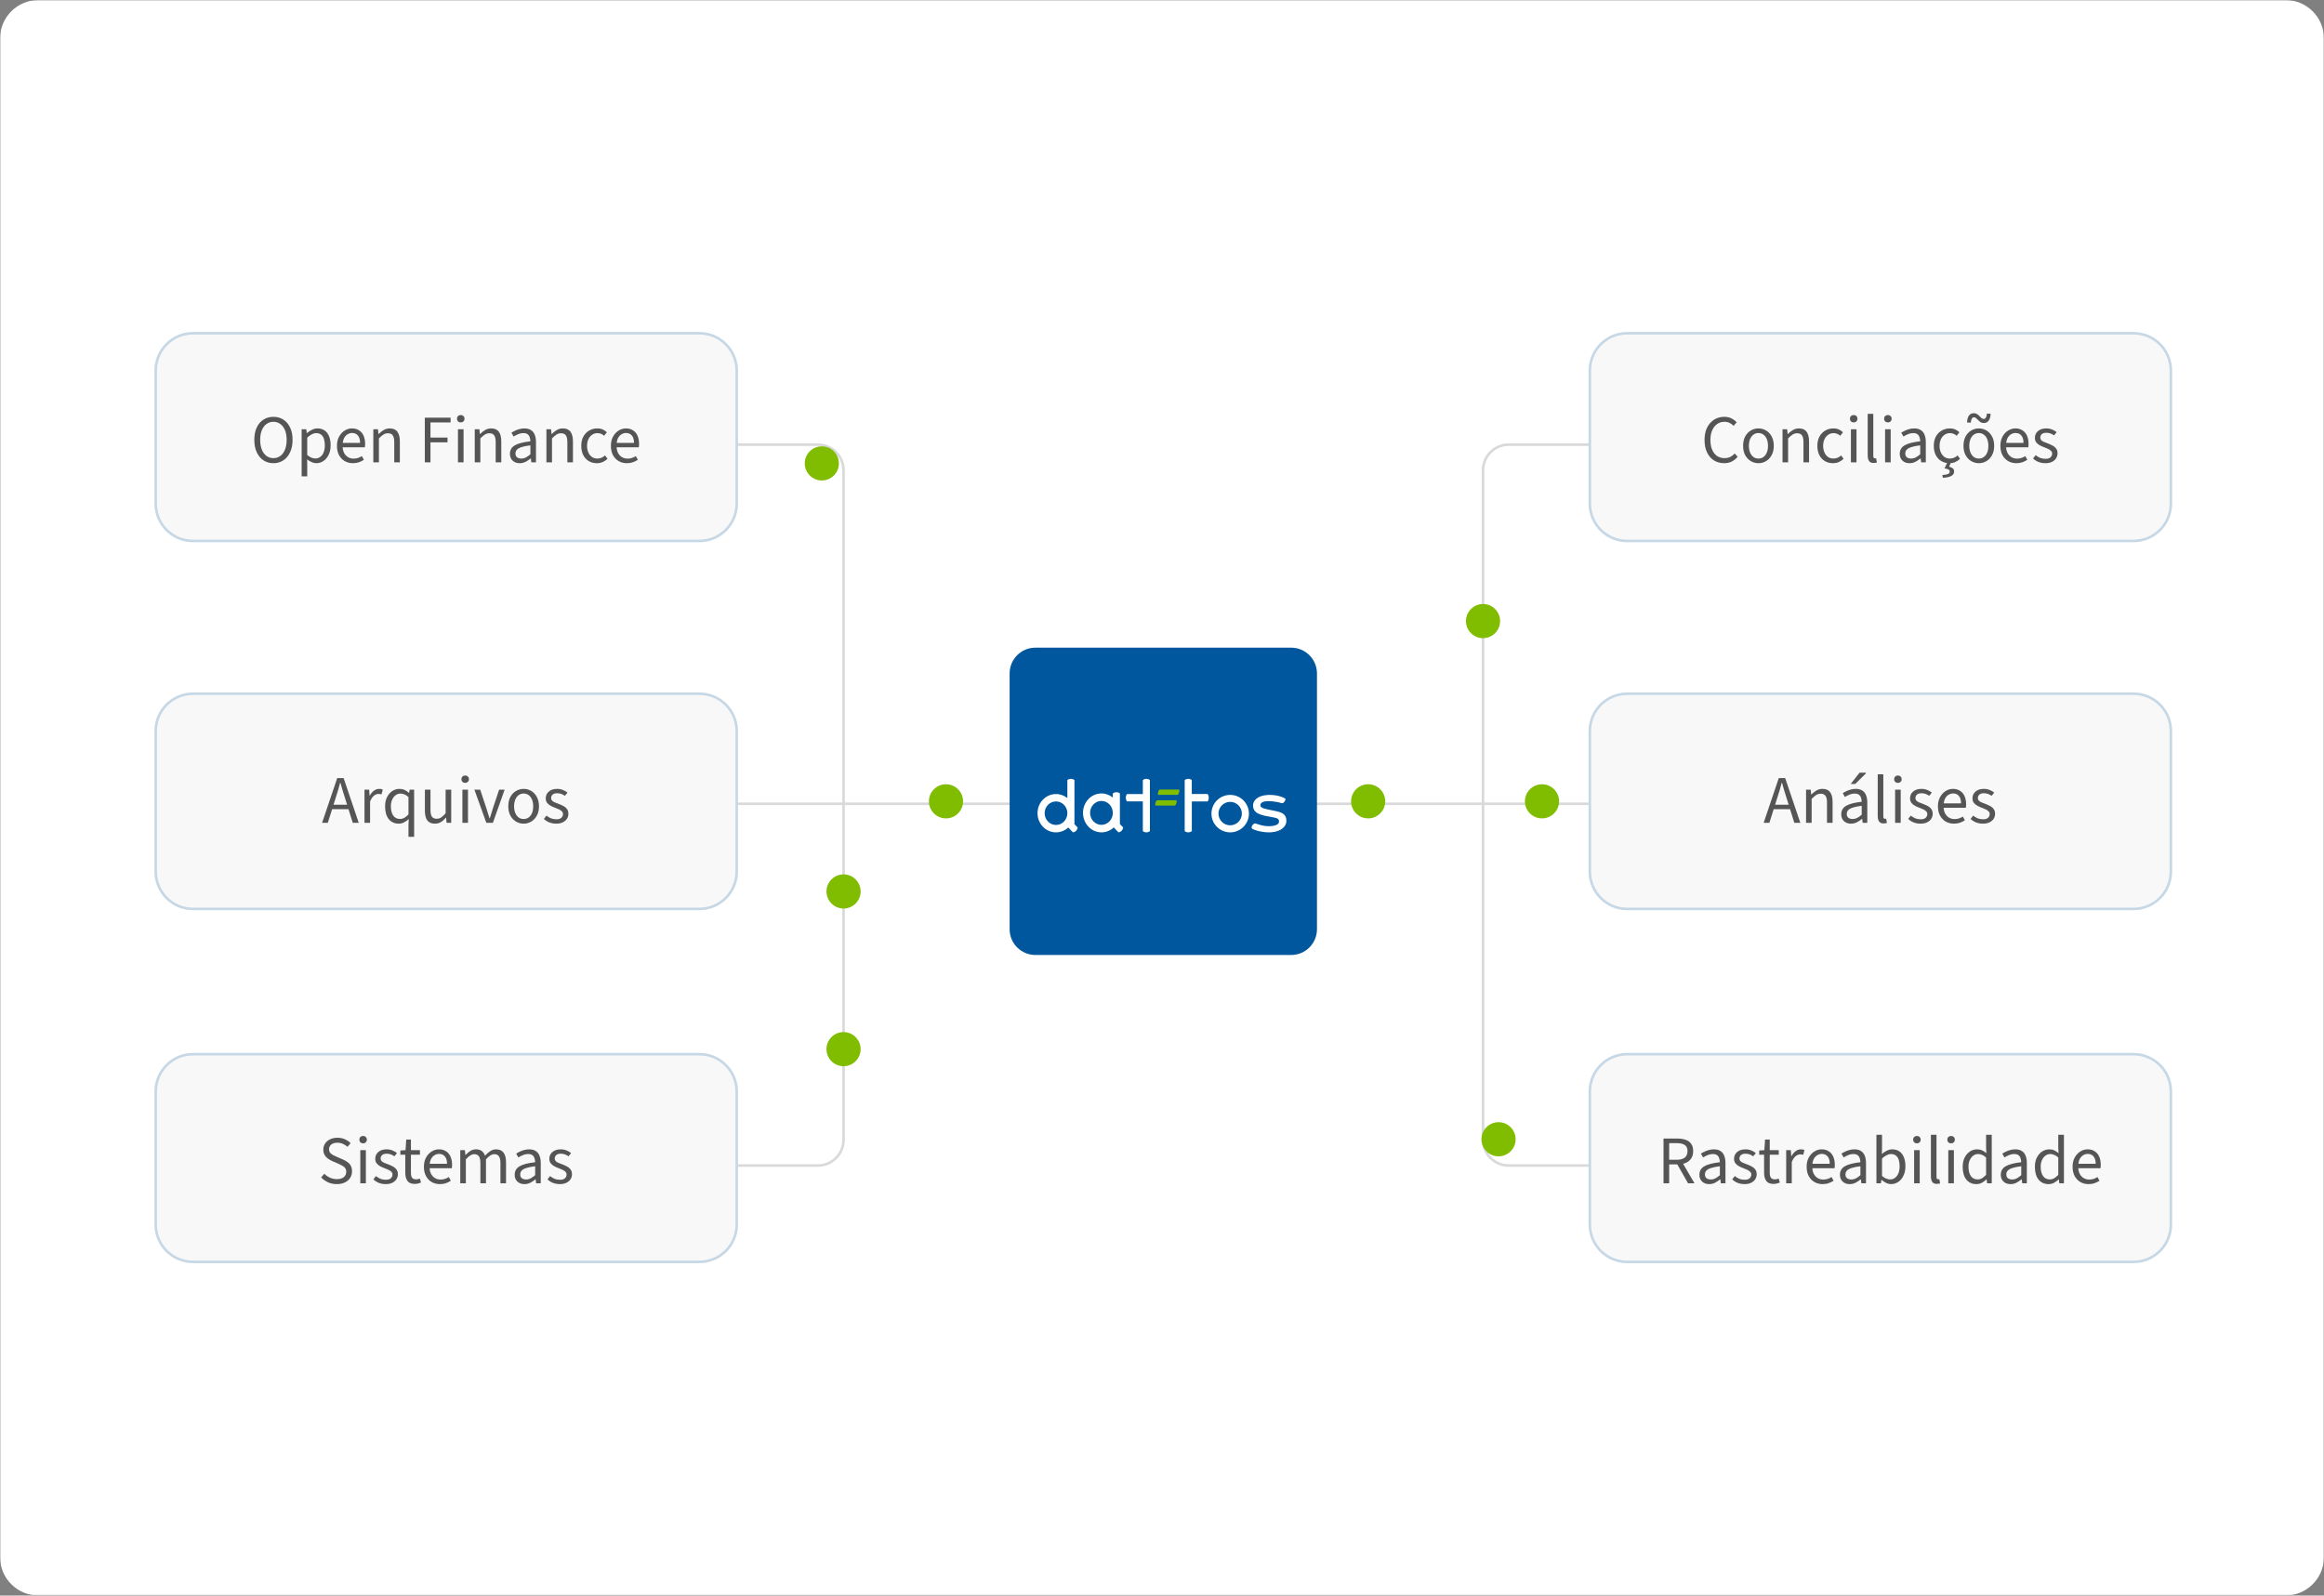 <svg xmlns="http://www.w3.org/2000/svg" width="903" height="620" viewBox="0 0 903 620" fill="none"><rect x="0" y="0" width="903" height="620" fill="#808080" stroke="none"/><g clip-path="url(#clip0_18_536)"><mask id="mask0_18_536" style="mask-type:luminance" maskUnits="userSpaceOnUse" x="0" y="0" width="903" height="620"><path d="M903 0H0V620H903V0Z" fill="white"></path></mask><g mask="url(#mask0_18_536)"><path d="M888 0H15C6.716 0 0 6.716 0 15V605C0 613.284 6.716 620 15 620H888C896.284 620 903 613.284 903 605V15C903 6.716 896.284 0 888 0Z" fill="white"></path><path d="M327.766 312.841V182.772C327.766 177.249 323.289 172.772 317.766 172.772H286.757" stroke="#D9D9D9" stroke-linecap="round"></path><path d="M286.757 452.911H317.766C323.289 452.911 327.766 448.433 327.766 442.911V312.841" stroke="#D9D9D9" stroke-linecap="round"></path><path d="M576.234 312.841V182.772C576.234 177.249 580.711 172.772 586.234 172.772H617.243" stroke="#D9D9D9" stroke-linecap="round"></path><path d="M617.243 452.911H586.234C580.711 452.911 576.234 448.433 576.234 442.911V312.841" stroke="#D9D9D9" stroke-linecap="round"></path><path d="M271.757 129H75C66.716 129 60 135.716 60 144V195.707C60 203.991 66.716 210.707 75 210.707H271.757C280.041 210.707 286.757 203.991 286.757 195.707V144C286.757 135.716 280.041 129 271.757 129Z" fill="#F8F8F8"></path><path d="M271.757 129.5H75C66.992 129.5 60.5 135.992 60.5 144V195.707C60.5 203.715 66.992 210.207 75 210.207H271.757C279.765 210.207 286.257 203.715 286.257 195.707V144C286.257 135.992 279.765 129.5 271.757 129.5Z" stroke="#00579E" stroke-opacity="0.2"></path><path d="M829 129H632.243C623.959 129 617.243 135.716 617.243 144V195.707C617.243 203.991 623.959 210.707 632.243 210.707H829C837.284 210.707 844 203.991 844 195.707V144C844 135.716 837.284 129 829 129Z" fill="#F8F8F8"></path><path d="M829 129.5H632.243C624.235 129.5 617.743 135.992 617.743 144V195.707C617.743 203.715 624.235 210.207 632.243 210.207H829C837.008 210.207 843.5 203.715 843.5 195.707V144C843.5 135.992 837.008 129.5 829 129.5Z" stroke="#00579E" stroke-opacity="0.2"></path><path d="M271.757 269.069H75C66.716 269.069 60 275.785 60 284.069V338.694C60 346.979 66.716 353.694 75 353.694H271.757C280.041 353.694 286.757 346.979 286.757 338.694V284.069C286.757 275.785 280.041 269.069 271.757 269.069Z" fill="#F8F8F8"></path><path d="M271.757 269.569H75C66.992 269.569 60.5 276.061 60.5 284.069V338.694C60.5 346.703 66.992 353.194 75 353.194H271.757C279.765 353.194 286.257 346.703 286.257 338.694V284.069C286.257 276.061 279.765 269.569 271.757 269.569Z" stroke="#00579E" stroke-opacity="0.2"></path><path d="M125.142 319.742L131.025 302.358H133.516L139.399 319.742H137.067L134.02 310.016C133.702 309.045 133.401 308.082 133.119 307.128C132.836 306.156 132.553 305.167 132.271 304.16H132.165C131.9 305.167 131.626 306.156 131.343 307.128C131.06 308.082 130.76 309.045 130.442 310.016L127.368 319.742H125.142ZM128.216 314.442V312.693H136.246V314.442H128.216ZM141.624 319.742V306.863H143.426L143.612 309.195H143.691C144.115 308.382 144.645 307.737 145.281 307.26C145.917 306.783 146.606 306.545 147.348 306.545C147.631 306.545 147.878 306.563 148.09 306.598C148.302 306.633 148.514 306.704 148.726 306.81L148.249 308.665C148.055 308.612 147.869 308.577 147.693 308.559C147.534 308.524 147.322 308.506 147.057 308.506C146.509 308.506 145.935 308.727 145.334 309.168C144.751 309.61 144.239 310.379 143.797 311.474V319.742H141.624ZM158.714 325.174V320.59L158.82 318.258C158.308 318.753 157.716 319.177 157.045 319.53C156.391 319.883 155.693 320.06 154.951 320.06C153.326 320.06 152.028 319.477 151.056 318.311C150.102 317.127 149.625 315.467 149.625 313.329C149.625 311.933 149.881 310.732 150.393 309.725C150.923 308.7 151.612 307.914 152.46 307.366C153.308 306.819 154.227 306.545 155.216 306.545C155.958 306.545 156.612 306.677 157.177 306.942C157.76 307.207 158.335 307.587 158.9 308.082H158.953L159.165 306.863H160.914V325.174H158.714ZM155.428 318.231C156.029 318.231 156.594 318.081 157.124 317.781C157.654 317.481 158.184 317.039 158.714 316.456V309.725C158.184 309.23 157.663 308.886 157.151 308.691C156.639 308.479 156.117 308.373 155.587 308.373C154.898 308.373 154.271 308.585 153.706 309.009C153.158 309.416 152.717 309.99 152.381 310.732C152.045 311.456 151.877 312.313 151.877 313.302C151.877 314.839 152.187 316.05 152.805 316.933C153.423 317.799 154.298 318.231 155.428 318.231ZM169.015 320.06C167.654 320.06 166.656 319.636 166.02 318.788C165.402 317.922 165.093 316.668 165.093 315.025V306.863H167.266V314.733C167.266 315.935 167.451 316.809 167.822 317.357C168.211 317.887 168.829 318.152 169.677 318.152C170.331 318.152 170.914 317.984 171.426 317.648C171.956 317.295 172.53 316.747 173.149 316.005V306.863H175.322V319.742H173.52L173.334 317.728H173.255C172.672 318.435 172.036 319 171.347 319.424C170.675 319.848 169.898 320.06 169.015 320.06ZM179.666 319.742V306.863H181.839V319.742H179.666ZM180.753 304.213C180.329 304.213 179.975 304.08 179.693 303.815C179.428 303.55 179.295 303.206 179.295 302.782C179.295 302.358 179.428 302.013 179.693 301.748C179.975 301.483 180.329 301.351 180.753 301.351C181.177 301.351 181.521 301.483 181.786 301.748C182.069 302.013 182.21 302.358 182.21 302.782C182.21 303.206 182.069 303.55 181.786 303.815C181.521 304.08 181.177 304.213 180.753 304.213ZM188.97 319.742L184.333 306.863H186.585L189.023 314.177C189.218 314.795 189.412 315.431 189.606 316.085C189.818 316.721 190.021 317.348 190.216 317.966H190.322C190.498 317.348 190.693 316.721 190.905 316.085C191.117 315.431 191.311 314.795 191.488 314.177L193.926 306.863H196.072L191.514 319.742H188.97ZM203.463 320.06C202.42 320.06 201.44 319.795 200.521 319.265C199.62 318.735 198.887 317.966 198.322 316.959C197.774 315.952 197.5 314.742 197.5 313.329C197.5 311.88 197.774 310.652 198.322 309.645C198.887 308.638 199.62 307.87 200.521 307.34C201.44 306.81 202.42 306.545 203.463 306.545C204.523 306.545 205.503 306.81 206.404 307.34C207.305 307.87 208.03 308.638 208.577 309.645C209.143 310.652 209.425 311.88 209.425 313.329C209.425 314.742 209.143 315.952 208.577 316.959C208.03 317.966 207.305 318.735 206.404 319.265C205.503 319.795 204.523 320.06 203.463 320.06ZM203.463 318.258C204.205 318.258 204.858 318.055 205.424 317.648C205.989 317.224 206.422 316.641 206.722 315.899C207.023 315.157 207.173 314.301 207.173 313.329C207.173 312.34 207.023 311.474 206.722 310.732C206.422 309.972 205.989 309.389 205.424 308.983C204.858 308.559 204.205 308.347 203.463 308.347C202.721 308.347 202.067 308.559 201.502 308.983C200.954 309.389 200.521 309.972 200.203 310.732C199.903 311.474 199.753 312.34 199.753 313.329C199.753 314.301 199.903 315.157 200.203 315.899C200.521 316.641 200.954 317.224 201.502 317.648C202.067 318.055 202.721 318.258 203.463 318.258ZM216.131 320.06C215.194 320.06 214.302 319.901 213.454 319.583C212.624 319.247 211.917 318.788 211.334 318.205L212.341 316.933C212.907 317.392 213.49 317.746 214.09 317.993C214.709 318.24 215.415 318.364 216.21 318.364C217.058 318.364 217.694 318.17 218.118 317.781C218.542 317.375 218.754 316.898 218.754 316.35C218.754 315.908 218.604 315.546 218.304 315.263C218.021 314.963 217.659 314.716 217.217 314.521C216.793 314.309 216.334 314.115 215.839 313.938C215.203 313.709 214.594 313.444 214.011 313.143C213.428 312.825 212.951 312.437 212.58 311.977C212.226 311.5 212.05 310.909 212.05 310.202C212.05 309.16 212.438 308.294 213.216 307.605C214.011 306.898 215.106 306.545 216.502 306.545C217.297 306.545 218.039 306.686 218.728 306.969C219.417 307.234 220.009 307.578 220.503 308.002L219.496 309.248C219.037 308.93 218.569 308.683 218.092 308.506C217.615 308.329 217.085 308.241 216.502 308.241C215.689 308.241 215.088 308.426 214.7 308.797C214.329 309.168 214.143 309.601 214.143 310.096C214.143 310.485 214.258 310.811 214.488 311.076C214.717 311.324 215.035 311.545 215.442 311.739C215.866 311.933 216.343 312.119 216.873 312.295C217.544 312.543 218.18 312.825 218.781 313.143C219.399 313.444 219.894 313.841 220.265 314.336C220.653 314.813 220.848 315.44 220.848 316.217C220.848 316.924 220.662 317.569 220.291 318.152C219.938 318.717 219.408 319.177 218.701 319.53C218.012 319.883 217.155 320.06 216.131 320.06Z" fill="#555555"></path><path d="M271.757 409.139H75C66.716 409.139 60 415.855 60 424.139V475.846C60 484.13 66.716 490.846 75 490.846H271.757C280.041 490.846 286.757 484.13 286.757 475.846V424.139C286.757 415.855 280.041 409.139 271.757 409.139Z" fill="#F8F8F8"></path><path d="M271.757 409.639H75C66.992 409.639 60.5 416.131 60.5 424.139V475.846C60.5 483.854 66.992 490.346 75 490.346H271.757C279.765 490.346 286.257 483.854 286.257 475.846V424.139C286.257 416.131 279.765 409.639 271.757 409.639Z" stroke="#00579E" stroke-opacity="0.2"></path><path d="M130.873 460.129C129.636 460.129 128.506 459.9 127.481 459.44C126.456 458.963 125.555 458.327 124.778 457.532L126.024 456.101C126.642 456.755 127.375 457.267 128.223 457.638C129.089 458.009 129.981 458.195 130.9 458.195C132.048 458.195 132.94 457.939 133.576 457.426C134.212 456.896 134.53 456.207 134.53 455.359C134.53 454.759 134.398 454.282 134.133 453.928C133.885 453.575 133.541 453.275 133.099 453.027C132.675 452.78 132.189 452.533 131.642 452.285L129.151 451.199C128.585 450.951 128.029 450.642 127.481 450.271C126.951 449.9 126.509 449.432 126.156 448.867C125.803 448.284 125.626 447.568 125.626 446.72C125.626 445.837 125.856 445.051 126.315 444.362C126.792 443.655 127.437 443.107 128.25 442.719C129.08 442.312 130.025 442.109 131.085 442.109C132.145 442.109 133.117 442.304 134 442.692C134.883 443.081 135.625 443.584 136.226 444.203L135.034 445.634C134.486 445.157 133.885 444.777 133.232 444.494C132.578 444.194 131.862 444.044 131.085 444.044C130.113 444.044 129.327 444.273 128.727 444.733C128.144 445.192 127.852 445.81 127.852 446.588C127.852 447.135 127.993 447.586 128.276 447.939C128.559 448.293 128.921 448.584 129.363 448.814C129.822 449.043 130.281 449.264 130.741 449.476L133.205 450.536C133.894 450.837 134.504 451.181 135.034 451.57C135.581 451.958 136.005 452.444 136.306 453.027C136.624 453.61 136.783 454.326 136.783 455.174C136.783 456.092 136.544 456.932 136.067 457.691C135.608 458.433 134.928 459.025 134.027 459.467C133.143 459.908 132.092 460.129 130.873 460.129ZM139.994 459.811V446.932H142.167V459.811H139.994ZM141.08 444.282C140.656 444.282 140.303 444.15 140.02 443.885C139.755 443.62 139.623 443.275 139.623 442.851C139.623 442.427 139.755 442.083 140.02 441.818C140.303 441.553 140.656 441.42 141.08 441.42C141.504 441.42 141.849 441.553 142.114 441.818C142.397 442.083 142.538 442.427 142.538 442.851C142.538 443.275 142.397 443.62 142.114 443.885C141.849 444.15 141.504 444.282 141.08 444.282ZM149.881 460.129C148.944 460.129 148.052 459.97 147.204 459.652C146.374 459.317 145.667 458.857 145.084 458.274L146.091 457.002C146.657 457.462 147.24 457.815 147.84 458.062C148.459 458.31 149.165 458.433 149.96 458.433C150.808 458.433 151.444 458.239 151.868 457.85C152.292 457.444 152.504 456.967 152.504 456.419C152.504 455.978 152.354 455.615 152.054 455.333C151.771 455.032 151.409 454.785 150.967 454.591C150.543 454.379 150.084 454.184 149.589 454.008C148.953 453.778 148.344 453.513 147.761 453.213C147.178 452.895 146.701 452.506 146.33 452.047C145.976 451.57 145.8 450.978 145.8 450.271C145.8 449.229 146.188 448.363 146.966 447.674C147.761 446.968 148.856 446.614 150.252 446.614C151.047 446.614 151.789 446.756 152.478 447.038C153.167 447.303 153.759 447.648 154.253 448.072L153.246 449.317C152.787 448.999 152.319 448.752 151.842 448.575C151.365 448.399 150.835 448.31 150.252 448.31C149.439 448.31 148.838 448.496 148.45 448.867C148.079 449.238 147.893 449.671 147.893 450.165C147.893 450.554 148.008 450.881 148.238 451.146C148.467 451.393 148.785 451.614 149.192 451.808C149.616 452.003 150.093 452.188 150.623 452.365C151.294 452.612 151.93 452.895 152.531 453.213C153.149 453.513 153.644 453.911 154.015 454.405C154.403 454.882 154.598 455.509 154.598 456.287C154.598 456.993 154.412 457.638 154.041 458.221C153.688 458.787 153.158 459.246 152.451 459.599C151.762 459.953 150.905 460.129 149.881 460.129ZM161.154 460.05C159.794 460.05 158.84 459.652 158.292 458.857C157.745 458.062 157.471 457.029 157.471 455.757V448.708H155.563V447.065L157.577 446.932L157.842 442.798H159.67V446.932H163.168V448.708H159.67V455.783C159.67 456.561 159.812 457.17 160.094 457.612C160.395 458.053 160.916 458.274 161.658 458.274C161.887 458.274 162.126 458.257 162.373 458.221C162.621 458.168 162.868 458.08 163.115 457.956L163.592 459.493C163.257 459.652 162.877 459.785 162.453 459.891C162.029 459.997 161.596 460.05 161.154 460.05ZM170.912 460.129C169.764 460.129 168.713 459.864 167.759 459.334C166.822 458.787 166.08 458.018 165.533 457.029C164.985 456.022 164.711 454.803 164.711 453.372C164.711 451.976 164.994 450.775 165.559 449.768C166.124 448.761 166.849 447.983 167.732 447.436C168.615 446.888 169.552 446.614 170.541 446.614C171.636 446.614 172.564 446.87 173.324 447.383C174.101 447.877 174.684 448.575 175.073 449.476C175.461 450.377 175.656 451.437 175.656 452.656C175.656 452.886 175.647 453.107 175.629 453.319C175.629 453.531 175.603 453.743 175.55 453.955H166.275V452.232H173.695C173.695 450.996 173.421 450.05 172.873 449.397C172.343 448.725 171.575 448.39 170.568 448.39C169.985 448.39 169.41 448.558 168.845 448.893C168.28 449.211 167.812 449.732 167.441 450.457C167.087 451.181 166.911 452.144 166.911 453.345C166.911 454.441 167.096 455.359 167.467 456.101C167.856 456.843 168.377 457.409 169.031 457.797C169.684 458.168 170.4 458.354 171.177 458.354C171.795 458.354 172.37 458.265 172.9 458.089C173.447 457.912 173.942 457.674 174.384 457.373L175.179 458.804C174.613 459.193 173.977 459.511 173.271 459.758C172.582 460.006 171.795 460.129 170.912 460.129ZM178.838 459.811V446.932H180.64L180.826 448.787H180.905C181.47 448.187 182.08 447.674 182.734 447.25C183.405 446.826 184.129 446.614 184.907 446.614C185.896 446.614 186.664 446.835 187.212 447.277C187.777 447.718 188.193 448.319 188.458 449.079C189.129 448.337 189.809 447.745 190.498 447.303C191.187 446.844 191.92 446.614 192.698 446.614C194.04 446.614 195.03 447.047 195.666 447.913C196.302 448.761 196.62 450.006 196.62 451.649V459.811H194.447V451.941C194.447 450.722 194.252 449.847 193.864 449.317C193.475 448.77 192.874 448.496 192.062 448.496C191.549 448.496 191.028 448.664 190.498 448.999C189.986 449.317 189.429 449.812 188.829 450.483V459.811H186.656V451.941C186.656 450.722 186.461 449.847 186.073 449.317C185.684 448.77 185.074 448.496 184.244 448.496C183.272 448.496 182.195 449.158 181.011 450.483V459.811H178.838ZM203.777 460.129C203.071 460.129 202.426 459.988 201.843 459.705C201.277 459.405 200.827 458.99 200.491 458.46C200.156 457.912 199.988 457.25 199.988 456.472C199.988 455.024 200.624 453.928 201.896 453.186C203.168 452.444 205.182 451.923 207.938 451.623C207.92 451.093 207.832 450.58 207.673 450.086C207.531 449.591 207.266 449.194 206.878 448.893C206.489 448.593 205.95 448.443 205.261 448.443C204.519 448.443 203.821 448.584 203.168 448.867C202.514 449.132 201.931 449.432 201.419 449.768L200.571 448.284C200.959 448.019 201.419 447.763 201.949 447.515C202.479 447.25 203.053 447.038 203.671 446.879C204.29 446.703 204.943 446.614 205.632 446.614C206.675 446.614 207.523 446.835 208.176 447.277C208.848 447.701 209.333 448.31 209.634 449.105C209.952 449.9 210.111 450.837 210.111 451.914V459.811H208.309L208.123 458.274H208.044C207.425 458.787 206.763 459.228 206.056 459.599C205.35 459.953 204.59 460.129 203.777 460.129ZM204.387 458.327C205.023 458.327 205.615 458.186 206.162 457.903C206.728 457.621 207.319 457.205 207.938 456.658V453.186C206.489 453.363 205.341 453.593 204.493 453.875C203.662 454.14 203.062 454.476 202.691 454.882C202.32 455.289 202.134 455.774 202.134 456.34C202.134 457.046 202.355 457.559 202.797 457.877C203.238 458.177 203.768 458.327 204.387 458.327ZM217.528 460.129C216.592 460.129 215.7 459.97 214.852 459.652C214.021 459.317 213.315 458.857 212.732 458.274L213.739 457.002C214.304 457.462 214.887 457.815 215.488 458.062C216.106 458.31 216.813 458.433 217.608 458.433C218.456 458.433 219.092 458.239 219.516 457.85C219.94 457.444 220.152 456.967 220.152 456.419C220.152 455.978 220.002 455.615 219.701 455.333C219.419 455.032 219.056 454.785 218.615 454.591C218.191 454.379 217.731 454.184 217.237 454.008C216.601 453.778 215.991 453.513 215.408 453.213C214.825 452.895 214.348 452.506 213.977 452.047C213.624 451.57 213.447 450.978 213.447 450.271C213.447 449.229 213.836 448.363 214.613 447.674C215.408 446.968 216.504 446.614 217.899 446.614C218.694 446.614 219.436 446.756 220.125 447.038C220.814 447.303 221.406 447.648 221.901 448.072L220.894 449.317C220.434 448.999 219.966 448.752 219.489 448.575C219.012 448.399 218.482 448.31 217.899 448.31C217.087 448.31 216.486 448.496 216.097 448.867C215.726 449.238 215.541 449.671 215.541 450.165C215.541 450.554 215.656 450.881 215.885 451.146C216.115 451.393 216.433 451.614 216.839 451.808C217.263 452.003 217.74 452.188 218.27 452.365C218.942 452.612 219.578 452.895 220.178 453.213C220.797 453.513 221.291 453.911 221.662 454.405C222.051 454.882 222.245 455.509 222.245 456.287C222.245 456.993 222.06 457.638 221.689 458.221C221.335 458.787 220.805 459.246 220.099 459.599C219.41 459.953 218.553 460.129 217.528 460.129Z" fill="#555555"></path><path d="M829 409.139H632.243C623.959 409.139 617.243 415.855 617.243 424.139V475.846C617.243 484.13 623.959 490.846 632.243 490.846H829C837.284 490.846 844 484.13 844 475.846V424.139C844 415.855 837.284 409.139 829 409.139Z" fill="#F8F8F8"></path><path d="M829 409.639H632.243C624.235 409.639 617.743 416.131 617.743 424.139V475.846C617.743 483.854 624.235 490.346 632.243 490.346H829C837.008 490.346 843.5 483.854 843.5 475.846V424.139C843.5 416.131 837.008 409.639 829 409.639Z" stroke="#00579E" stroke-opacity="0.2"></path><path d="M106.235 179.99C104.786 179.99 103.496 179.619 102.366 178.877C101.253 178.135 100.378 177.084 99.742 175.724C99.124 174.364 98.815 172.756 98.815 170.901C98.815 169.046 99.124 167.456 99.742 166.131C100.378 164.788 101.253 163.764 102.366 163.057C103.496 162.333 104.786 161.97 106.235 161.97C107.701 161.97 108.991 162.333 110.104 163.057C111.217 163.764 112.091 164.788 112.727 166.131C113.363 167.456 113.681 169.046 113.681 170.901C113.681 172.756 113.363 174.364 112.727 175.724C112.091 177.084 111.217 178.135 110.104 178.877C108.991 179.619 107.701 179.99 106.235 179.99ZM106.235 178.029C107.277 178.029 108.178 177.738 108.938 177.155C109.715 176.572 110.316 175.75 110.74 174.69C111.164 173.613 111.376 172.35 111.376 170.901C111.376 169.47 111.164 168.233 110.74 167.191C110.316 166.149 109.715 165.345 108.938 164.779C108.178 164.196 107.277 163.905 106.235 163.905C105.21 163.905 104.309 164.196 103.532 164.779C102.754 165.345 102.154 166.149 101.73 167.191C101.306 168.233 101.094 169.47 101.094 170.901C101.094 172.35 101.306 173.613 101.73 174.69C102.154 175.75 102.754 176.572 103.532 177.155C104.309 177.738 105.21 178.029 106.235 178.029ZM117.207 185.105V166.793H119.009L119.195 168.277H119.274C119.857 167.783 120.502 167.359 121.209 167.005C121.916 166.652 122.64 166.475 123.382 166.475C124.477 166.475 125.405 166.749 126.164 167.297C126.924 167.827 127.498 168.587 127.887 169.576C128.276 170.548 128.47 171.705 128.47 173.047C128.47 174.496 128.205 175.742 127.675 176.784C127.163 177.826 126.482 178.621 125.634 179.169C124.786 179.717 123.877 179.99 122.905 179.99C122.322 179.99 121.73 179.858 121.129 179.593C120.529 179.328 119.928 178.966 119.327 178.506L119.38 180.759V185.105H117.207ZM122.534 178.162C123.241 178.162 123.868 177.959 124.415 177.552C124.981 177.146 125.422 176.563 125.74 175.803C126.058 175.026 126.217 174.107 126.217 173.047C126.217 172.111 126.103 171.29 125.873 170.583C125.643 169.859 125.281 169.302 124.786 168.913C124.292 168.507 123.638 168.304 122.825 168.304C122.295 168.304 121.748 168.454 121.182 168.754C120.617 169.037 120.016 169.47 119.38 170.053V176.81C119.981 177.305 120.546 177.658 121.076 177.87C121.624 178.065 122.11 178.162 122.534 178.162ZM137.127 179.99C135.979 179.99 134.928 179.725 133.974 179.195C133.037 178.648 132.295 177.879 131.748 176.89C131.2 175.883 130.926 174.664 130.926 173.233C130.926 171.837 131.209 170.636 131.774 169.629C132.34 168.622 133.064 167.845 133.947 167.297C134.831 166.749 135.767 166.475 136.756 166.475C137.852 166.475 138.779 166.732 139.539 167.244C140.316 167.739 140.899 168.436 141.288 169.337C141.676 170.238 141.871 171.298 141.871 172.517C141.871 172.747 141.862 172.968 141.844 173.18C141.844 173.392 141.818 173.604 141.765 173.816H132.49V172.093H139.91C139.91 170.857 139.636 169.912 139.088 169.258C138.558 168.587 137.79 168.251 136.783 168.251C136.2 168.251 135.626 168.419 135.06 168.754C134.495 169.072 134.027 169.594 133.656 170.318C133.302 171.042 133.126 172.005 133.126 173.206C133.126 174.302 133.311 175.22 133.682 175.962C134.071 176.704 134.592 177.27 135.246 177.658C135.899 178.029 136.615 178.215 137.392 178.215C138.011 178.215 138.585 178.127 139.115 177.95C139.662 177.773 140.157 177.535 140.599 177.234L141.394 178.665C140.828 179.054 140.192 179.372 139.486 179.619C138.797 179.867 138.011 179.99 137.127 179.99ZM145.053 179.672V166.793H146.855L147.041 168.648H147.12C147.738 168.03 148.392 167.518 149.081 167.111C149.77 166.687 150.556 166.475 151.44 166.475C152.8 166.475 153.789 166.908 154.408 167.774C155.044 168.622 155.362 169.867 155.362 171.51V179.672H153.189V171.802C153.189 170.583 152.994 169.708 152.606 169.178C152.235 168.631 151.616 168.357 150.751 168.357C150.097 168.357 149.505 168.525 148.975 168.86C148.463 169.196 147.88 169.691 147.226 170.344V179.672H145.053ZM165.063 179.672V162.288H175.08V164.143H167.262V170.026H173.887V171.881H167.262V179.672H165.063ZM177.945 179.672V166.793H180.118V179.672H177.945ZM179.032 164.143C178.608 164.143 178.254 164.011 177.972 163.746C177.707 163.481 177.574 163.136 177.574 162.712C177.574 162.288 177.707 161.944 177.972 161.679C178.254 161.414 178.608 161.281 179.032 161.281C179.456 161.281 179.8 161.414 180.065 161.679C180.348 161.944 180.489 162.288 180.489 162.712C180.489 163.136 180.348 163.481 180.065 163.746C179.8 164.011 179.456 164.143 179.032 164.143ZM184.467 179.672V166.793H186.269L186.454 168.648H186.534C187.152 168.03 187.806 167.518 188.495 167.111C189.184 166.687 189.97 166.475 190.853 166.475C192.214 166.475 193.203 166.908 193.821 167.774C194.457 168.622 194.775 169.867 194.775 171.51V179.672H192.602V171.802C192.602 170.583 192.408 169.708 192.019 169.178C191.648 168.631 191.03 168.357 190.164 168.357C189.511 168.357 188.919 168.525 188.389 168.86C187.876 169.196 187.293 169.691 186.64 170.344V179.672H184.467ZM201.927 179.99C201.22 179.99 200.575 179.849 199.992 179.566C199.427 179.266 198.977 178.851 198.641 178.321C198.305 177.773 198.137 177.111 198.137 176.333C198.137 174.885 198.773 173.789 200.045 173.047C201.317 172.305 203.331 171.784 206.087 171.484C206.07 170.954 205.981 170.442 205.822 169.947C205.681 169.452 205.416 169.055 205.027 168.754C204.639 168.454 204.1 168.304 203.411 168.304C202.669 168.304 201.971 168.445 201.317 168.728C200.664 168.993 200.081 169.293 199.568 169.629L198.72 168.145C199.109 167.88 199.568 167.624 200.098 167.376C200.628 167.111 201.203 166.899 201.821 166.74C202.439 166.564 203.093 166.475 203.782 166.475C204.824 166.475 205.672 166.696 206.326 167.138C206.997 167.562 207.483 168.171 207.783 168.966C208.101 169.761 208.26 170.698 208.26 171.775V179.672H206.458L206.273 178.135H206.193C205.575 178.648 204.913 179.089 204.206 179.46C203.499 179.814 202.74 179.99 201.927 179.99ZM202.536 178.188C203.172 178.188 203.764 178.047 204.312 177.764C204.877 177.482 205.469 177.067 206.087 176.519V173.047C204.639 173.224 203.49 173.454 202.642 173.736C201.812 174.001 201.211 174.337 200.84 174.743C200.469 175.15 200.284 175.636 200.284 176.201C200.284 176.908 200.505 177.42 200.946 177.738C201.388 178.038 201.918 178.188 202.536 178.188ZM212.312 179.672V166.793H214.114L214.3 168.648H214.379C214.998 168.03 215.651 167.518 216.34 167.111C217.029 166.687 217.816 166.475 218.699 166.475C220.059 166.475 221.049 166.908 221.667 167.774C222.303 168.622 222.621 169.867 222.621 171.51V179.672H220.448V171.802C220.448 170.583 220.254 169.708 219.865 169.178C219.494 168.631 218.876 168.357 218.01 168.357C217.356 168.357 216.764 168.525 216.234 168.86C215.722 169.196 215.139 169.691 214.485 170.344V179.672H212.312ZM231.919 179.99C230.771 179.99 229.737 179.725 228.819 179.195C227.9 178.665 227.176 177.897 226.646 176.89C226.116 175.883 225.851 174.673 225.851 173.259C225.851 171.811 226.133 170.583 226.699 169.576C227.282 168.569 228.041 167.8 228.978 167.27C229.932 166.74 230.956 166.475 232.052 166.475C232.9 166.475 233.624 166.617 234.225 166.899C234.843 167.182 235.373 167.544 235.815 167.986L234.728 169.337C234.41 169.019 234.03 168.772 233.589 168.595C233.165 168.401 232.679 168.304 232.131 168.304C231.371 168.304 230.682 168.516 230.064 168.94C229.463 169.346 228.986 169.92 228.633 170.662C228.28 171.404 228.103 172.27 228.103 173.259C228.103 174.231 228.271 175.088 228.607 175.83C228.942 176.572 229.41 177.155 230.011 177.579C230.612 177.985 231.31 178.188 232.105 178.188C232.705 178.188 233.262 178.074 233.774 177.844C234.286 177.614 234.728 177.323 235.099 176.969L236.053 178.294C235.505 178.807 234.887 179.222 234.198 179.54C233.509 179.84 232.749 179.99 231.919 179.99ZM243.567 179.99C242.419 179.99 241.368 179.725 240.414 179.195C239.477 178.648 238.735 177.879 238.188 176.89C237.64 175.883 237.366 174.664 237.366 173.233C237.366 171.837 237.649 170.636 238.214 169.629C238.779 168.622 239.504 167.845 240.387 167.297C241.27 166.749 242.207 166.475 243.196 166.475C244.291 166.475 245.219 166.732 245.979 167.244C246.756 167.739 247.339 168.436 247.728 169.337C248.116 170.238 248.311 171.298 248.311 172.517C248.311 172.747 248.302 172.968 248.284 173.18C248.284 173.392 248.258 173.604 248.205 173.816H238.93V172.093H246.35C246.35 170.857 246.076 169.912 245.528 169.258C244.998 168.587 244.23 168.251 243.223 168.251C242.64 168.251 242.065 168.419 241.5 168.754C240.935 169.072 240.467 169.594 240.096 170.318C239.742 171.042 239.566 172.005 239.566 173.206C239.566 174.302 239.751 175.22 240.122 175.962C240.511 176.704 241.032 177.27 241.686 177.658C242.339 178.029 243.055 178.215 243.832 178.215C244.45 178.215 245.025 178.127 245.555 177.95C246.102 177.773 246.597 177.535 247.039 177.234L247.834 178.665C247.268 179.054 246.632 179.372 245.926 179.619C245.237 179.867 244.45 179.99 243.567 179.99Z" fill="#555555"></path><path d="M669.913 179.99C668.464 179.99 667.157 179.637 665.991 178.93C664.843 178.206 663.942 177.173 663.288 175.83C662.634 174.487 662.308 172.871 662.308 170.98C662.308 169.585 662.493 168.33 662.864 167.217C663.253 166.104 663.8 165.159 664.507 164.382C665.214 163.587 666.026 162.986 666.945 162.58C667.881 162.174 668.906 161.97 670.019 161.97C671.061 161.97 671.989 162.182 672.802 162.606C673.632 163.03 674.294 163.534 674.789 164.117L673.597 165.468C673.137 164.974 672.607 164.594 672.007 164.329C671.424 164.046 670.77 163.905 670.046 163.905C668.968 163.905 668.014 164.196 667.184 164.779C666.371 165.345 665.735 166.157 665.276 167.217C664.816 168.26 664.587 169.496 664.587 170.927C664.587 172.394 664.807 173.657 665.249 174.717C665.691 175.777 666.327 176.598 667.157 177.181C667.987 177.747 668.959 178.029 670.072 178.029C670.885 178.029 671.609 177.879 672.245 177.579C672.899 177.261 673.491 176.802 674.021 176.201L675.187 177.499C674.498 178.294 673.729 178.913 672.881 179.354C672.033 179.778 671.044 179.99 669.913 179.99ZM683.25 179.99C682.208 179.99 681.227 179.725 680.309 179.195C679.408 178.665 678.675 177.897 678.109 176.89C677.562 175.883 677.288 174.673 677.288 173.259C677.288 171.811 677.562 170.583 678.109 169.576C678.675 168.569 679.408 167.8 680.309 167.27C681.227 166.74 682.208 166.475 683.25 166.475C684.31 166.475 685.291 166.74 686.192 167.27C687.093 167.8 687.817 168.569 688.365 169.576C688.93 170.583 689.213 171.811 689.213 173.259C689.213 174.673 688.93 175.883 688.365 176.89C687.817 177.897 687.093 178.665 686.192 179.195C685.291 179.725 684.31 179.99 683.25 179.99ZM683.25 178.188C683.992 178.188 684.646 177.985 685.211 177.579C685.777 177.155 686.209 176.572 686.51 175.83C686.81 175.088 686.96 174.231 686.96 173.259C686.96 172.27 686.81 171.404 686.51 170.662C686.209 169.903 685.777 169.32 685.211 168.913C684.646 168.489 683.992 168.277 683.25 168.277C682.508 168.277 681.855 168.489 681.289 168.913C680.742 169.32 680.309 169.903 679.991 170.662C679.69 171.404 679.54 172.27 679.54 173.259C679.54 174.231 679.69 175.088 679.991 175.83C680.309 176.572 680.742 177.155 681.289 177.579C681.855 177.985 682.508 178.188 683.25 178.188ZM692.605 179.672V166.793H694.407L694.592 168.648H694.672C695.29 168.03 695.944 167.518 696.633 167.111C697.322 166.687 698.108 166.475 698.991 166.475C700.351 166.475 701.341 166.908 701.959 167.774C702.595 168.622 702.913 169.867 702.913 171.51V179.672H700.74V171.802C700.74 170.583 700.546 169.708 700.157 169.178C699.786 168.631 699.168 168.357 698.302 168.357C697.648 168.357 697.057 168.525 696.527 168.86C696.014 169.196 695.431 169.691 694.778 170.344V179.672H692.605ZM712.211 179.99C711.063 179.99 710.029 179.725 709.111 179.195C708.192 178.665 707.468 177.897 706.938 176.89C706.408 175.883 706.143 174.673 706.143 173.259C706.143 171.811 706.425 170.583 706.991 169.576C707.574 168.569 708.333 167.8 709.27 167.27C710.224 166.74 711.248 166.475 712.344 166.475C713.192 166.475 713.916 166.617 714.517 166.899C715.135 167.182 715.665 167.544 716.107 167.986L715.02 169.337C714.702 169.019 714.322 168.772 713.881 168.595C713.457 168.401 712.971 168.304 712.423 168.304C711.664 168.304 710.975 168.516 710.356 168.94C709.756 169.346 709.279 169.92 708.925 170.662C708.572 171.404 708.395 172.27 708.395 173.259C708.395 174.231 708.563 175.088 708.899 175.83C709.234 176.572 709.703 177.155 710.303 177.579C710.904 177.985 711.602 178.188 712.397 178.188C712.997 178.188 713.554 178.074 714.066 177.844C714.579 177.614 715.02 177.323 715.391 176.969L716.345 178.294C715.798 178.807 715.179 179.222 714.49 179.54C713.801 179.84 713.042 179.99 712.211 179.99ZM719.182 179.672V166.793H721.355V179.672H719.182ZM720.269 164.143C719.845 164.143 719.491 164.011 719.209 163.746C718.944 163.481 718.811 163.136 718.811 162.712C718.811 162.288 718.944 161.944 719.209 161.679C719.491 161.414 719.845 161.281 720.269 161.281C720.693 161.281 721.037 161.414 721.302 161.679C721.585 161.944 721.726 162.288 721.726 162.712C721.726 163.136 721.585 163.481 721.302 163.746C721.037 164.011 720.693 164.143 720.269 164.143ZM728.009 179.911C727.462 179.911 727.02 179.805 726.684 179.593C726.349 179.363 726.101 179.036 725.942 178.612C725.783 178.171 725.704 177.641 725.704 177.022V160.804H727.877V177.181C727.877 177.535 727.939 177.782 728.062 177.923C728.186 178.047 728.336 178.109 728.513 178.109C728.583 178.109 728.645 178.109 728.698 178.109C728.769 178.091 728.857 178.074 728.963 178.056L729.281 179.699C729.122 179.752 728.937 179.796 728.725 179.831C728.53 179.884 728.292 179.911 728.009 179.911ZM732.458 179.672V166.793H734.631V179.672H732.458ZM733.545 164.143C733.121 164.143 732.767 164.011 732.485 163.746C732.22 163.481 732.087 163.136 732.087 162.712C732.087 162.288 732.22 161.944 732.485 161.679C732.767 161.414 733.121 161.281 733.545 161.281C733.969 161.281 734.313 161.414 734.578 161.679C734.861 161.944 735.002 162.288 735.002 162.712C735.002 163.136 734.861 163.481 734.578 163.746C734.313 164.011 733.969 164.143 733.545 164.143ZM741.948 179.99C741.241 179.99 740.596 179.849 740.013 179.566C739.448 179.266 738.997 178.851 738.662 178.321C738.326 177.773 738.158 177.111 738.158 176.333C738.158 174.885 738.794 173.789 740.066 173.047C741.338 172.305 743.352 171.784 746.108 171.484C746.09 170.954 746.002 170.442 745.843 169.947C745.702 169.452 745.437 169.055 745.048 168.754C744.659 168.454 744.121 168.304 743.432 168.304C742.69 168.304 741.992 168.445 741.338 168.728C740.684 168.993 740.101 169.293 739.589 169.629L738.741 168.145C739.13 167.88 739.589 167.624 740.119 167.376C740.649 167.111 741.223 166.899 741.842 166.74C742.46 166.564 743.114 166.475 743.803 166.475C744.845 166.475 745.693 166.696 746.347 167.138C747.018 167.562 747.504 168.171 747.804 168.966C748.122 169.761 748.281 170.698 748.281 171.775V179.672H746.479L746.294 178.135H746.214C745.596 178.648 744.933 179.089 744.227 179.46C743.52 179.814 742.76 179.99 741.948 179.99ZM742.557 178.188C743.193 178.188 743.785 178.047 744.333 177.764C744.898 177.482 745.49 177.067 746.108 176.519V173.047C744.659 173.224 743.511 173.454 742.663 173.736C741.833 174.001 741.232 174.337 740.861 174.743C740.49 175.15 740.305 175.636 740.305 176.201C740.305 176.908 740.525 177.42 740.967 177.738C741.409 178.038 741.939 178.188 742.557 178.188ZM757.448 179.99C756.299 179.99 755.266 179.725 754.347 179.195C753.428 178.665 752.704 177.897 752.174 176.89C751.644 175.883 751.379 174.673 751.379 173.259C751.379 171.811 751.662 170.583 752.227 169.576C752.81 168.569 753.57 167.8 754.506 167.27C755.46 166.74 756.485 166.475 757.58 166.475C758.428 166.475 759.152 166.617 759.753 166.899C760.371 167.182 760.901 167.544 761.343 167.986L760.257 169.337C759.939 169.019 759.559 168.772 759.117 168.595C758.693 168.401 758.207 168.304 757.66 168.304C756.9 168.304 756.211 168.516 755.593 168.94C754.992 169.346 754.515 169.92 754.162 170.662C753.808 171.404 753.632 172.27 753.632 173.259C753.632 174.231 753.799 175.088 754.135 175.83C754.471 176.572 754.939 177.155 755.54 177.579C756.14 177.985 756.838 178.188 757.633 178.188C758.234 178.188 758.79 178.074 759.303 177.844C759.815 177.614 760.257 177.323 760.628 176.969L761.582 178.294C761.034 178.807 760.416 179.222 759.727 179.54C759.038 179.84 758.278 179.99 757.448 179.99ZM754.904 185.661L754.692 184.601C755.805 184.513 756.564 184.363 756.971 184.151C757.377 183.957 757.58 183.665 757.58 183.276C757.58 182.923 757.43 182.649 757.13 182.455C756.829 182.261 756.299 182.11 755.54 182.004L756.706 179.593H758.11L757.342 181.368C757.96 181.51 758.437 181.722 758.773 182.004C759.108 182.287 759.276 182.702 759.276 183.25C759.276 184.01 758.896 184.584 758.137 184.972C757.395 185.361 756.317 185.591 754.904 185.661ZM768.884 179.99C767.841 179.99 766.861 179.725 765.942 179.195C765.041 178.665 764.308 177.897 763.743 176.89C763.195 175.883 762.921 174.673 762.921 173.259C762.921 171.811 763.195 170.583 763.743 169.576C764.308 168.569 765.041 167.8 765.942 167.27C766.861 166.74 767.841 166.475 768.884 166.475C769.944 166.475 770.924 166.74 771.825 167.27C772.726 167.8 773.45 168.569 773.998 169.576C774.563 170.583 774.846 171.811 774.846 173.259C774.846 174.673 774.563 175.883 773.998 176.89C773.45 177.897 772.726 178.665 771.825 179.195C770.924 179.725 769.944 179.99 768.884 179.99ZM768.884 178.188C769.626 178.188 770.279 177.985 770.845 177.579C771.41 177.155 771.843 176.572 772.143 175.83C772.443 175.088 772.594 174.231 772.594 173.259C772.594 172.27 772.443 171.404 772.143 170.662C771.843 169.903 771.41 169.32 770.845 168.913C770.279 168.489 769.626 168.277 768.884 168.277C768.142 168.277 767.488 168.489 766.923 168.913C766.375 169.32 765.942 169.903 765.624 170.662C765.324 171.404 765.174 172.27 765.174 173.259C765.174 174.231 765.324 175.088 765.624 175.83C765.942 176.572 766.375 177.155 766.923 177.579C767.488 177.985 768.142 178.188 768.884 178.188ZM770.792 164.382C770.332 164.382 769.926 164.276 769.573 164.064C769.237 163.834 768.928 163.569 768.645 163.269C768.362 162.969 768.089 162.712 767.824 162.5C767.576 162.271 767.302 162.156 767.002 162.156C766.613 162.156 766.322 162.35 766.128 162.739C765.933 163.11 765.81 163.613 765.757 164.249L764.299 164.17C764.317 163.463 764.423 162.845 764.617 162.315C764.811 161.767 765.094 161.343 765.465 161.043C765.854 160.725 766.357 160.566 766.976 160.566C767.453 160.566 767.859 160.681 768.195 160.91C768.53 161.122 768.839 161.379 769.122 161.679C769.405 161.979 769.67 162.244 769.917 162.474C770.182 162.686 770.474 162.792 770.792 162.792C771.18 162.792 771.472 162.598 771.666 162.209C771.86 161.82 771.975 161.317 772.011 160.698L773.468 160.804C773.45 161.476 773.344 162.085 773.15 162.633C772.956 163.163 772.664 163.587 772.276 163.905C771.905 164.223 771.41 164.382 770.792 164.382ZM783.458 179.99C782.31 179.99 781.259 179.725 780.305 179.195C779.369 178.648 778.627 177.879 778.079 176.89C777.531 175.883 777.257 174.664 777.257 173.233C777.257 171.837 777.54 170.636 778.105 169.629C778.671 168.622 779.395 167.845 780.278 167.297C781.162 166.749 782.098 166.475 783.087 166.475C784.183 166.475 785.11 166.732 785.87 167.244C786.647 167.739 787.23 168.436 787.619 169.337C788.008 170.238 788.202 171.298 788.202 172.517C788.202 172.747 788.193 172.968 788.175 173.18C788.175 173.392 788.149 173.604 788.096 173.816H778.821V172.093H786.241C786.241 170.857 785.967 169.912 785.419 169.258C784.889 168.587 784.121 168.251 783.114 168.251C782.531 168.251 781.957 168.419 781.391 168.754C780.826 169.072 780.358 169.594 779.987 170.318C779.634 171.042 779.457 172.005 779.457 173.206C779.457 174.302 779.642 175.22 780.013 175.962C780.402 176.704 780.923 177.27 781.577 177.658C782.231 178.029 782.946 178.215 783.723 178.215C784.342 178.215 784.916 178.127 785.446 177.95C785.994 177.773 786.488 177.535 786.93 177.234L787.725 178.665C787.16 179.054 786.524 179.372 785.817 179.619C785.128 179.867 784.342 179.99 783.458 179.99ZM794.75 179.99C793.814 179.99 792.921 179.831 792.073 179.513C791.243 179.178 790.536 178.718 789.953 178.135L790.96 176.863C791.526 177.323 792.109 177.676 792.709 177.923C793.328 178.171 794.034 178.294 794.829 178.294C795.677 178.294 796.313 178.1 796.737 177.711C797.161 177.305 797.373 176.828 797.373 176.28C797.373 175.839 797.223 175.477 796.923 175.194C796.64 174.894 796.278 174.646 795.836 174.452C795.412 174.24 794.953 174.046 794.458 173.869C793.822 173.639 793.213 173.374 792.63 173.074C792.047 172.756 791.57 172.367 791.199 171.908C790.846 171.431 790.669 170.839 790.669 170.132C790.669 169.09 791.058 168.224 791.835 167.535C792.63 166.829 793.725 166.475 795.121 166.475C795.916 166.475 796.658 166.617 797.347 166.899C798.036 167.164 798.628 167.509 799.122 167.933L798.115 169.178C797.656 168.86 797.188 168.613 796.711 168.436C796.234 168.26 795.704 168.171 795.121 168.171C794.308 168.171 793.708 168.357 793.319 168.728C792.948 169.099 792.762 169.532 792.762 170.026C792.762 170.415 792.877 170.742 793.107 171.007C793.337 171.254 793.655 171.475 794.061 171.669C794.485 171.864 794.962 172.049 795.492 172.226C796.163 172.473 796.799 172.756 797.4 173.074C798.018 173.374 798.513 173.772 798.884 174.266C799.273 174.743 799.467 175.371 799.467 176.148C799.467 176.855 799.281 177.499 798.91 178.082C798.557 178.648 798.027 179.107 797.32 179.46C796.631 179.814 795.775 179.99 794.75 179.99Z" fill="#555555"></path><path d="M286.757 312.341H636.542" stroke="#D9D9D9"></path><path d="M392.303 261.685C392.303 256.162 396.78 251.685 402.303 251.685H501.697C507.219 251.685 511.697 256.162 511.697 261.685V361.079C511.697 366.601 507.219 371.079 501.697 371.079H402.303C396.78 371.079 392.303 366.601 392.303 361.079V261.685Z" fill="#00579E"></path><path d="M402.303 252.185H501.697C506.943 252.185 511.197 256.439 511.197 261.685V361.079C511.197 366.325 506.943 370.579 501.697 370.579H402.303C397.057 370.579 392.803 366.325 392.803 361.079V261.685C392.803 256.439 397.057 252.185 402.303 252.185Z" stroke="#00579E" stroke-opacity="0.2"></path><path d="M829 269.069H632.243C623.959 269.069 617.243 275.785 617.243 284.069V338.694C617.243 346.979 623.959 353.694 632.243 353.694H829C837.284 353.694 844 346.979 844 338.694V284.069C844 275.785 837.284 269.069 829 269.069Z" fill="#F8F8F8"></path><path d="M829 269.569H632.243C624.235 269.569 617.743 276.061 617.743 284.069V338.694C617.743 346.703 624.235 353.194 632.243 353.194H829C837.008 353.194 843.5 346.703 843.5 338.694V284.069C843.5 276.061 837.008 269.569 829 269.569Z" stroke="#00579E" stroke-opacity="0.2"></path><path d="M685.271 319.742L691.154 302.358H693.645L699.528 319.742H697.196L694.148 310.016C693.83 309.045 693.53 308.082 693.247 307.128C692.964 306.156 692.682 305.167 692.399 304.16H692.293C692.028 305.167 691.754 306.156 691.472 307.128C691.189 308.082 690.889 309.045 690.571 310.016L687.497 319.742H685.271ZM688.345 314.442V312.693H696.374V314.442H688.345ZM701.753 319.742V306.863H703.555L703.74 308.718H703.82C704.438 308.1 705.092 307.587 705.781 307.181C706.47 306.757 707.256 306.545 708.139 306.545C709.5 306.545 710.489 306.978 711.107 307.843C711.743 308.691 712.061 309.937 712.061 311.58V319.742H709.888V311.871C709.888 310.652 709.694 309.778 709.305 309.248C708.934 308.7 708.316 308.426 707.45 308.426C706.797 308.426 706.205 308.594 705.675 308.93C705.162 309.266 704.579 309.76 703.926 310.414V319.742H701.753ZM719.213 320.06C718.506 320.06 717.861 319.919 717.278 319.636C716.713 319.336 716.263 318.92 715.927 318.39C715.591 317.843 715.423 317.18 715.423 316.403C715.423 314.954 716.059 313.859 717.331 313.117C718.603 312.375 720.617 311.854 723.373 311.553C723.356 311.023 723.267 310.511 723.108 310.016C722.967 309.522 722.702 309.124 722.313 308.824C721.925 308.524 721.386 308.373 720.697 308.373C719.955 308.373 719.257 308.515 718.603 308.797C717.95 309.062 717.367 309.363 716.854 309.698L716.006 308.214C716.395 307.949 716.854 307.693 717.384 307.446C717.914 307.181 718.489 306.969 719.107 306.81C719.725 306.633 720.379 306.545 721.068 306.545C722.11 306.545 722.958 306.766 723.612 307.207C724.283 307.631 724.769 308.241 725.069 309.036C725.387 309.831 725.546 310.767 725.546 311.845V319.742H723.744L723.559 318.205H723.479C722.861 318.717 722.199 319.159 721.492 319.53C720.785 319.883 720.026 320.06 719.213 320.06ZM719.822 318.258C720.458 318.258 721.05 318.117 721.598 317.834C722.163 317.551 722.755 317.136 723.373 316.588V313.117C721.925 313.294 720.776 313.523 719.928 313.806C719.098 314.071 718.497 314.407 718.126 314.813C717.755 315.219 717.57 315.705 717.57 316.27C717.57 316.977 717.791 317.489 718.232 317.807C718.674 318.108 719.204 318.258 719.822 318.258ZM719.107 304.637L722.525 300.264H724.91L725.043 300.503L720.856 304.637H719.107ZM731.904 319.98C731.356 319.98 730.915 319.874 730.579 319.662C730.243 319.433 729.996 319.106 729.837 318.682C729.678 318.24 729.598 317.71 729.598 317.092V300.874H731.771V317.251C731.771 317.604 731.833 317.852 731.957 317.993C732.081 318.117 732.231 318.178 732.407 318.178C732.478 318.178 732.54 318.178 732.593 318.178C732.664 318.161 732.752 318.143 732.858 318.125L733.176 319.768C733.017 319.821 732.831 319.866 732.619 319.901C732.425 319.954 732.187 319.98 731.904 319.98ZM736.353 319.742V306.863H738.526V319.742H736.353ZM737.439 304.213C737.015 304.213 736.662 304.08 736.379 303.815C736.114 303.55 735.982 303.206 735.982 302.782C735.982 302.358 736.114 302.013 736.379 301.748C736.662 301.483 737.015 301.351 737.439 301.351C737.863 301.351 738.208 301.483 738.473 301.748C738.756 302.013 738.897 302.358 738.897 302.782C738.897 303.206 738.756 303.55 738.473 303.815C738.208 304.08 737.863 304.213 737.439 304.213ZM746.24 320.06C745.303 320.06 744.411 319.901 743.563 319.583C742.733 319.247 742.026 318.788 741.443 318.205L742.45 316.933C743.016 317.392 743.599 317.746 744.199 317.993C744.818 318.24 745.524 318.364 746.319 318.364C747.167 318.364 747.803 318.17 748.227 317.781C748.651 317.375 748.863 316.898 748.863 316.35C748.863 315.908 748.713 315.546 748.413 315.263C748.13 314.963 747.768 314.716 747.326 314.521C746.902 314.309 746.443 314.115 745.948 313.938C745.312 313.709 744.703 313.444 744.12 313.143C743.537 312.825 743.06 312.437 742.689 311.977C742.335 311.5 742.159 310.909 742.159 310.202C742.159 309.16 742.547 308.294 743.325 307.605C744.12 306.898 745.215 306.545 746.611 306.545C747.406 306.545 748.148 306.686 748.837 306.969C749.526 307.234 750.118 307.578 750.612 308.002L749.605 309.248C749.146 308.93 748.678 308.683 748.201 308.506C747.724 308.329 747.194 308.241 746.611 308.241C745.798 308.241 745.197 308.426 744.809 308.797C744.438 309.168 744.252 309.601 744.252 310.096C744.252 310.485 744.367 310.811 744.597 311.076C744.826 311.324 745.144 311.545 745.551 311.739C745.975 311.933 746.452 312.119 746.982 312.295C747.653 312.543 748.289 312.825 748.89 313.143C749.508 313.444 750.003 313.841 750.374 314.336C750.762 314.813 750.957 315.44 750.957 316.217C750.957 316.924 750.771 317.569 750.4 318.152C750.047 318.717 749.517 319.177 748.81 319.53C748.121 319.883 747.264 320.06 746.24 320.06ZM759.197 320.06C758.049 320.06 756.997 319.795 756.043 319.265C755.107 318.717 754.365 317.949 753.817 316.959C753.27 315.952 752.996 314.733 752.996 313.302C752.996 311.907 753.279 310.705 753.844 309.698C754.409 308.691 755.134 307.914 756.017 307.366C756.9 306.819 757.837 306.545 758.826 306.545C759.921 306.545 760.849 306.801 761.608 307.313C762.386 307.808 762.969 308.506 763.357 309.407C763.746 310.308 763.94 311.368 763.94 312.587C763.94 312.817 763.932 313.037 763.914 313.249C763.914 313.461 763.887 313.673 763.834 313.885H754.559V312.163H761.979C761.979 310.926 761.706 309.981 761.158 309.327C760.628 308.656 759.859 308.32 758.852 308.32C758.269 308.32 757.695 308.488 757.13 308.824C756.565 309.142 756.096 309.663 755.725 310.387C755.372 311.112 755.195 312.075 755.195 313.276C755.195 314.371 755.381 315.29 755.752 316.032C756.141 316.774 756.662 317.339 757.315 317.728C757.969 318.099 758.685 318.284 759.462 318.284C760.08 318.284 760.654 318.196 761.184 318.019C761.732 317.843 762.227 317.604 762.668 317.304L763.463 318.735C762.898 319.124 762.262 319.442 761.555 319.689C760.866 319.936 760.08 320.06 759.197 320.06ZM770.488 320.06C769.552 320.06 768.66 319.901 767.812 319.583C766.982 319.247 766.275 318.788 765.692 318.205L766.699 316.933C767.264 317.392 767.847 317.746 768.448 317.993C769.066 318.24 769.773 318.364 770.568 318.364C771.416 318.364 772.052 318.17 772.476 317.781C772.9 317.375 773.112 316.898 773.112 316.35C773.112 315.908 772.962 315.546 772.661 315.263C772.379 314.963 772.017 314.716 771.575 314.521C771.151 314.309 770.692 314.115 770.197 313.938C769.561 313.709 768.951 313.444 768.368 313.143C767.785 312.825 767.308 312.437 766.937 311.977C766.584 311.5 766.407 310.909 766.407 310.202C766.407 309.16 766.796 308.294 767.573 307.605C768.368 306.898 769.464 306.545 770.859 306.545C771.654 306.545 772.396 306.686 773.085 306.969C773.774 307.234 774.366 307.578 774.861 308.002L773.854 309.248C773.395 308.93 772.926 308.683 772.449 308.506C771.972 308.329 771.442 308.241 770.859 308.241C770.047 308.241 769.446 308.426 769.057 308.797C768.686 309.168 768.501 309.601 768.501 310.096C768.501 310.485 768.616 310.811 768.845 311.076C769.075 311.324 769.393 311.545 769.799 311.739C770.223 311.933 770.7 312.119 771.23 312.295C771.902 312.543 772.538 312.825 773.138 313.143C773.757 313.444 774.251 313.841 774.622 314.336C775.011 314.813 775.205 315.44 775.205 316.217C775.205 316.924 775.02 317.569 774.649 318.152C774.296 318.717 773.766 319.177 773.059 319.53C772.37 319.883 771.513 320.06 770.488 320.06Z" fill="#555555"></path><path d="M646.364 459.811V442.427H651.796C652.98 442.427 654.031 442.586 654.95 442.904C655.869 443.205 656.584 443.717 657.096 444.441C657.626 445.148 657.891 446.102 657.891 447.303C657.891 448.469 657.626 449.432 657.096 450.192C656.584 450.951 655.869 451.526 654.95 451.914C654.031 452.285 652.98 452.471 651.796 452.471H648.563V459.811H646.364ZM648.563 450.669H651.478C652.839 450.669 653.881 450.395 654.605 449.847C655.33 449.282 655.692 448.434 655.692 447.303C655.692 446.173 655.33 445.378 654.605 444.918C653.881 444.441 652.839 444.203 651.478 444.203H648.563V450.669ZM655.904 459.811L651.372 451.861L653.095 450.695L658.395 459.811H655.904ZM664.104 460.129C663.397 460.129 662.752 459.988 662.169 459.705C661.604 459.405 661.153 458.99 660.818 458.46C660.482 457.912 660.314 457.25 660.314 456.472C660.314 455.024 660.95 453.928 662.222 453.186C663.494 452.444 665.508 451.923 668.264 451.623C668.247 451.093 668.158 450.58 667.999 450.086C667.858 449.591 667.593 449.194 667.204 448.893C666.816 448.593 666.277 448.443 665.588 448.443C664.846 448.443 664.148 448.584 663.494 448.867C662.841 449.132 662.258 449.432 661.745 449.768L660.897 448.284C661.286 448.019 661.745 447.763 662.275 447.515C662.805 447.25 663.379 447.038 663.998 446.879C664.616 446.703 665.27 446.614 665.959 446.614C667.001 446.614 667.849 446.835 668.503 447.277C669.174 447.701 669.66 448.31 669.96 449.105C670.278 449.9 670.437 450.837 670.437 451.914V459.811H668.635L668.45 458.274H668.37C667.752 458.787 667.089 459.228 666.383 459.599C665.676 459.953 664.916 460.129 664.104 460.129ZM664.713 458.327C665.349 458.327 665.941 458.186 666.489 457.903C667.054 457.621 667.646 457.205 668.264 456.658V453.186C666.816 453.363 665.667 453.593 664.819 453.875C663.989 454.14 663.388 454.476 663.017 454.882C662.646 455.289 662.461 455.774 662.461 456.34C662.461 457.046 662.682 457.559 663.123 457.877C663.565 458.177 664.095 458.327 664.713 458.327ZM677.855 460.129C676.918 460.129 676.026 459.97 675.178 459.652C674.348 459.317 673.641 458.857 673.058 458.274L674.065 457.002C674.631 457.462 675.214 457.815 675.814 458.062C676.433 458.31 677.139 458.433 677.934 458.433C678.782 458.433 679.418 458.239 679.842 457.85C680.266 457.444 680.478 456.967 680.478 456.419C680.478 455.978 680.328 455.615 680.028 455.333C679.745 455.032 679.383 454.785 678.941 454.591C678.517 454.379 678.058 454.184 677.563 454.008C676.927 453.778 676.318 453.513 675.735 453.213C675.152 452.895 674.675 452.506 674.304 452.047C673.95 451.57 673.774 450.978 673.774 450.271C673.774 449.229 674.162 448.363 674.94 447.674C675.735 446.968 676.83 446.614 678.226 446.614C679.021 446.614 679.763 446.756 680.452 447.038C681.141 447.303 681.733 447.648 682.227 448.072L681.22 449.317C680.761 448.999 680.293 448.752 679.816 448.575C679.339 448.399 678.809 448.31 678.226 448.31C677.413 448.31 676.812 448.496 676.424 448.867C676.053 449.238 675.867 449.671 675.867 450.165C675.867 450.554 675.982 450.881 676.212 451.146C676.441 451.393 676.759 451.614 677.166 451.808C677.59 452.003 678.067 452.188 678.597 452.365C679.268 452.612 679.904 452.895 680.505 453.213C681.123 453.513 681.618 453.911 681.989 454.405C682.377 454.882 682.572 455.509 682.572 456.287C682.572 456.993 682.386 457.638 682.015 458.221C681.662 458.787 681.132 459.246 680.425 459.599C679.736 459.953 678.879 460.129 677.855 460.129ZM689.128 460.05C687.768 460.05 686.814 459.652 686.266 458.857C685.719 458.062 685.445 457.029 685.445 455.757V448.708H683.537V447.065L685.551 446.932L685.816 442.798H687.644V446.932H691.142V448.708H687.644V455.783C687.644 456.561 687.786 457.17 688.068 457.612C688.369 458.053 688.89 458.274 689.632 458.274C689.861 458.274 690.1 458.257 690.347 458.221C690.595 458.168 690.842 458.08 691.089 457.956L691.566 459.493C691.231 459.652 690.851 459.785 690.427 459.891C690.003 459.997 689.57 460.05 689.128 460.05ZM694.028 459.811V446.932H695.83L696.015 449.264H696.095C696.519 448.452 697.049 447.807 697.685 447.33C698.321 446.853 699.01 446.614 699.752 446.614C700.035 446.614 700.282 446.632 700.494 446.667C700.706 446.703 700.918 446.773 701.13 446.879L700.653 448.734C700.459 448.681 700.273 448.646 700.096 448.628C699.937 448.593 699.725 448.575 699.46 448.575C698.913 448.575 698.339 448.796 697.738 449.238C697.155 449.679 696.643 450.448 696.201 451.543V459.811H694.028ZM708.177 460.129C707.028 460.129 705.977 459.864 705.023 459.334C704.087 458.787 703.345 458.018 702.797 457.029C702.249 456.022 701.976 454.803 701.976 453.372C701.976 451.976 702.258 450.775 702.824 449.768C703.389 448.761 704.113 447.983 704.997 447.436C705.88 446.888 706.816 446.614 707.806 446.614C708.901 446.614 709.828 446.87 710.588 447.383C711.365 447.877 711.948 448.575 712.337 449.476C712.726 450.377 712.92 451.437 712.92 452.656C712.92 452.886 712.911 453.107 712.894 453.319C712.894 453.531 712.867 453.743 712.814 453.955H703.539V452.232H710.959C710.959 450.996 710.685 450.05 710.138 449.397C709.608 448.725 708.839 448.39 707.832 448.39C707.249 448.39 706.675 448.558 706.11 448.893C705.544 449.211 705.076 449.732 704.705 450.457C704.352 451.181 704.175 452.144 704.175 453.345C704.175 454.441 704.361 455.359 704.732 456.101C705.12 456.843 705.641 457.409 706.295 457.797C706.949 458.168 707.664 458.354 708.442 458.354C709.06 458.354 709.634 458.265 710.164 458.089C710.712 457.912 711.206 457.674 711.648 457.373L712.443 458.804C711.878 459.193 711.242 459.511 710.535 459.758C709.846 460.006 709.06 460.129 708.177 460.129ZM718.708 460.129C718.002 460.129 717.357 459.988 716.774 459.705C716.208 459.405 715.758 458.99 715.422 458.46C715.087 457.912 714.919 457.25 714.919 456.472C714.919 455.024 715.555 453.928 716.827 453.186C718.099 452.444 720.113 451.923 722.869 451.623C722.851 451.093 722.763 450.58 722.604 450.086C722.462 449.591 722.197 449.194 721.809 448.893C721.42 448.593 720.881 448.443 720.192 448.443C719.45 448.443 718.752 448.584 718.099 448.867C717.445 449.132 716.862 449.432 716.35 449.768L715.502 448.284C715.89 448.019 716.35 447.763 716.88 447.515C717.41 447.25 717.984 447.038 718.602 446.879C719.221 446.703 719.874 446.614 720.563 446.614C721.606 446.614 722.454 446.835 723.107 447.277C723.779 447.701 724.264 448.31 724.565 449.105C724.883 449.9 725.042 450.837 725.042 451.914V459.811H723.24L723.054 458.274H722.975C722.356 458.787 721.694 459.228 720.987 459.599C720.281 459.953 719.521 460.129 718.708 460.129ZM719.318 458.327C719.954 458.327 720.546 458.186 721.093 457.903C721.659 457.621 722.25 457.205 722.869 456.658V453.186C721.42 453.363 720.272 453.593 719.424 453.875C718.593 454.14 717.993 454.476 717.622 454.882C717.251 455.289 717.065 455.774 717.065 456.34C717.065 457.046 717.286 457.559 717.728 457.877C718.169 458.177 718.699 458.327 719.318 458.327ZM734.791 460.129C734.191 460.129 733.572 459.988 732.936 459.705C732.3 459.405 731.691 458.999 731.108 458.486H731.028L730.843 459.811H729.094V440.943H731.267V446.084L731.214 448.416C731.797 447.904 732.433 447.48 733.122 447.144C733.828 446.791 734.535 446.614 735.242 446.614C736.355 446.614 737.291 446.888 738.051 447.436C738.81 447.966 739.385 448.725 739.773 449.715C740.162 450.686 740.356 451.835 740.356 453.16C740.356 454.626 740.091 455.88 739.561 456.923C739.049 457.965 738.369 458.76 737.521 459.308C736.673 459.855 735.763 460.129 734.791 460.129ZM734.42 458.301C735.127 458.301 735.754 458.098 736.302 457.691C736.867 457.285 737.309 456.702 737.627 455.942C737.945 455.165 738.104 454.246 738.104 453.186C738.104 452.25 737.989 451.428 737.759 450.722C737.53 449.997 737.167 449.441 736.673 449.052C736.178 448.646 735.524 448.443 734.712 448.443C734.182 448.443 733.625 448.593 733.042 448.893C732.477 449.176 731.885 449.609 731.267 450.192V456.949C731.832 457.444 732.389 457.797 732.936 458.009C733.502 458.204 733.996 458.301 734.42 458.301ZM743.741 459.811V446.932H745.914V459.811H743.741ZM744.828 444.282C744.404 444.282 744.05 444.15 743.768 443.885C743.503 443.62 743.37 443.275 743.37 442.851C743.37 442.427 743.503 442.083 743.768 441.818C744.05 441.553 744.404 441.42 744.828 441.42C745.252 441.42 745.596 441.553 745.861 441.818C746.144 442.083 746.285 442.427 746.285 442.851C746.285 443.275 746.144 443.62 745.861 443.885C745.596 444.15 745.252 444.282 744.828 444.282ZM752.568 460.05C752.021 460.05 751.579 459.944 751.243 459.732C750.908 459.502 750.66 459.175 750.501 458.751C750.342 458.31 750.263 457.78 750.263 457.161V440.943H752.436V457.32C752.436 457.674 752.498 457.921 752.621 458.062C752.745 458.186 752.895 458.248 753.072 458.248C753.142 458.248 753.204 458.248 753.257 458.248C753.328 458.23 753.416 458.212 753.522 458.195L753.84 459.838C753.681 459.891 753.496 459.935 753.284 459.97C753.089 460.023 752.851 460.05 752.568 460.05ZM757.017 459.811V446.932H759.19V459.811H757.017ZM758.104 444.282C757.68 444.282 757.326 444.15 757.044 443.885C756.779 443.62 756.646 443.275 756.646 442.851C756.646 442.427 756.779 442.083 757.044 441.818C757.326 441.553 757.68 441.42 758.104 441.42C758.528 441.42 758.872 441.553 759.137 441.818C759.42 442.083 759.561 442.427 759.561 442.851C759.561 443.275 759.42 443.62 759.137 443.885C758.872 444.15 758.528 444.282 758.104 444.282ZM767.938 460.129C766.312 460.129 765.014 459.546 764.042 458.38C763.088 457.197 762.611 455.536 762.611 453.398C762.611 452.003 762.867 450.801 763.38 449.794C763.91 448.77 764.599 447.983 765.447 447.436C766.295 446.888 767.213 446.614 768.203 446.614C768.962 446.614 769.607 446.747 770.137 447.012C770.685 447.259 771.241 447.621 771.807 448.098L771.701 445.899V440.943H773.9V459.811H772.098L771.913 458.301H771.833C771.338 458.795 770.755 459.228 770.084 459.599C769.413 459.953 768.697 460.129 767.938 460.129ZM768.415 458.301C769.015 458.301 769.581 458.151 770.111 457.85C770.641 457.55 771.171 457.108 771.701 456.525V449.794C771.171 449.3 770.649 448.955 770.137 448.761C769.625 448.549 769.104 448.443 768.574 448.443C767.885 448.443 767.257 448.655 766.692 449.079C766.144 449.485 765.703 450.059 765.367 450.801C765.031 451.526 764.864 452.382 764.864 453.372C764.864 454.909 765.173 456.119 765.791 457.002C766.409 457.868 767.284 458.301 768.415 458.301ZM781.206 460.129C780.499 460.129 779.854 459.988 779.271 459.705C778.706 459.405 778.256 458.99 777.92 458.46C777.584 457.912 777.416 457.25 777.416 456.472C777.416 455.024 778.052 453.928 779.324 453.186C780.596 452.444 782.61 451.923 785.366 451.623C785.349 451.093 785.26 450.58 785.101 450.086C784.96 449.591 784.695 449.194 784.306 448.893C783.918 448.593 783.379 448.443 782.69 448.443C781.948 448.443 781.25 448.584 780.596 448.867C779.943 449.132 779.36 449.432 778.847 449.768L777.999 448.284C778.388 448.019 778.847 447.763 779.377 447.515C779.907 447.25 780.482 447.038 781.1 446.879C781.718 446.703 782.372 446.614 783.061 446.614C784.103 446.614 784.951 446.835 785.605 447.277C786.276 447.701 786.762 448.31 787.062 449.105C787.38 449.9 787.539 450.837 787.539 451.914V459.811H785.737L785.552 458.274H785.472C784.854 458.787 784.192 459.228 783.485 459.599C782.778 459.953 782.019 460.129 781.206 460.129ZM781.815 458.327C782.451 458.327 783.043 458.186 783.591 457.903C784.156 457.621 784.748 457.205 785.366 456.658V453.186C783.918 453.363 782.769 453.593 781.921 453.875C781.091 454.14 780.49 454.476 780.119 454.882C779.748 455.289 779.563 455.774 779.563 456.34C779.563 457.046 779.784 457.559 780.225 457.877C780.667 458.177 781.197 458.327 781.815 458.327ZM795.99 460.129C794.365 460.129 793.067 459.546 792.095 458.38C791.141 457.197 790.664 455.536 790.664 453.398C790.664 452.003 790.92 450.801 791.432 449.794C791.962 448.77 792.651 447.983 793.499 447.436C794.347 446.888 795.266 446.614 796.255 446.614C797.015 446.614 797.66 446.747 798.19 447.012C798.738 447.259 799.294 447.621 799.859 448.098L799.753 445.899V440.943H801.953V459.811H800.151L799.965 458.301H799.886C799.391 458.795 798.808 459.228 798.137 459.599C797.466 459.953 796.75 460.129 795.99 460.129ZM796.467 458.301C797.068 458.301 797.633 458.151 798.163 457.85C798.693 457.55 799.223 457.108 799.753 456.525V449.794C799.223 449.3 798.702 448.955 798.19 448.761C797.678 448.549 797.156 448.443 796.626 448.443C795.937 448.443 795.31 448.655 794.745 449.079C794.197 449.485 793.756 450.059 793.42 450.801C793.084 451.526 792.916 452.382 792.916 453.372C792.916 454.909 793.226 456.119 793.844 457.002C794.462 457.868 795.337 458.301 796.467 458.301ZM811.511 460.129C810.363 460.129 809.312 459.864 808.358 459.334C807.421 458.787 806.679 458.018 806.132 457.029C805.584 456.022 805.31 454.803 805.31 453.372C805.31 451.976 805.593 450.775 806.158 449.768C806.723 448.761 807.448 447.983 808.331 447.436C809.214 446.888 810.151 446.614 811.14 446.614C812.235 446.614 813.163 446.87 813.923 447.383C814.7 447.877 815.283 448.575 815.672 449.476C816.06 450.377 816.255 451.437 816.255 452.656C816.255 452.886 816.246 453.107 816.228 453.319C816.228 453.531 816.202 453.743 816.149 453.955H806.874V452.232H814.294C814.294 450.996 814.02 450.05 813.472 449.397C812.942 448.725 812.174 448.39 811.167 448.39C810.584 448.39 810.009 448.558 809.444 448.893C808.879 449.211 808.411 449.732 808.04 450.457C807.686 451.181 807.51 452.144 807.51 453.345C807.51 454.441 807.695 455.359 808.066 456.101C808.455 456.843 808.976 457.409 809.63 457.797C810.283 458.168 810.999 458.354 811.776 458.354C812.394 458.354 812.969 458.265 813.499 458.089C814.046 457.912 814.541 457.674 814.983 457.373L815.778 458.804C815.212 459.193 814.576 459.511 813.87 459.758C813.181 460.006 812.394 460.129 811.511 460.129Z" fill="#555555"></path><path d="M327.766 414.313C331.429 414.313 334.399 411.343 334.399 407.68C334.399 404.017 331.429 401.047 327.766 401.047C324.103 401.047 321.133 404.017 321.133 407.68C321.133 411.343 324.103 414.313 327.766 414.313Z" fill="#80BC00"></path><path d="M327.766 353.033C331.429 353.033 334.399 350.063 334.399 346.4C334.399 342.737 331.429 339.767 327.766 339.767C324.103 339.767 321.133 342.737 321.133 346.4C321.133 350.063 324.103 353.033 327.766 353.033Z" fill="#80BC00"></path><path d="M367.569 318.015C371.232 318.015 374.202 315.045 374.202 311.382C374.202 307.719 371.232 304.749 367.569 304.749C363.906 304.749 360.936 307.719 360.936 311.382C360.936 315.045 363.906 318.015 367.569 318.015Z" fill="#80BC00"></path><path d="M531.606 318.015C535.269 318.015 538.239 315.045 538.239 311.382C538.239 307.719 535.269 304.749 531.606 304.749C527.943 304.749 524.973 307.719 524.973 311.382C524.973 315.045 527.943 318.015 531.606 318.015Z" fill="#80BC00"></path><path d="M599.151 318.015C602.814 318.015 605.784 315.045 605.784 311.382C605.784 307.719 602.814 304.749 599.151 304.749C595.488 304.749 592.518 307.719 592.518 311.382C592.518 315.045 595.488 318.015 599.151 318.015Z" fill="#80BC00"></path><path d="M576.234 247.98C579.897 247.98 582.867 245.01 582.867 241.347C582.867 237.684 579.897 234.714 576.234 234.714C572.571 234.714 569.601 237.684 569.601 241.347C569.601 245.01 572.571 247.98 576.234 247.98Z" fill="#80BC00"></path><path d="M582.265 449.331C585.928 449.331 588.898 446.361 588.898 442.698C588.898 439.035 585.928 436.065 582.265 436.065C578.602 436.065 575.632 439.035 575.632 442.698C575.632 446.361 578.602 449.331 582.265 449.331Z" fill="#80BC00"></path><path d="M319.323 186.7C322.986 186.7 325.956 183.73 325.956 180.067C325.956 176.404 322.986 173.434 319.323 173.434C315.66 173.434 312.69 176.404 312.69 180.067C312.69 183.73 315.66 186.7 319.323 186.7Z" fill="#80BC00"></path><path d="M477.995 308.883C473.974 308.883 470.716 312.142 470.716 316.162C470.716 320.182 473.974 323.44 477.995 323.44C482.015 323.44 485.273 320.182 485.273 316.162C485.273 312.142 482.015 308.883 477.995 308.883ZM477.995 320.701C475.482 320.701 473.439 318.658 473.439 316.146C473.439 313.633 475.482 311.591 477.995 311.591C480.507 311.591 482.534 313.633 482.534 316.146C482.534 318.675 480.507 320.701 477.995 320.701Z" fill="white"></path><path d="M496.967 315.483C495.402 315.029 492.6 314.622 491.224 314.184C490.193 313.859 489.728 313.551 489.728 312.885C489.728 311.829 490.984 311.31 492.841 311.31C495.488 311.31 497.878 312.041 498.067 312.105C498.738 312.317 499.821 310.741 499.357 310.303C499.03 309.994 496.228 308.695 492.583 308.906C488.284 309.15 486.703 311.342 486.874 313.356C487.064 315.759 489.281 316.393 490.811 316.831C492.101 317.204 493.287 317.253 495.763 317.838C496.692 318.065 497.07 318.65 496.967 319.364C496.864 320.127 496.09 320.891 493.597 321.037C490.743 321.199 487.975 319.997 487.768 319.965C486.96 319.851 485.877 321.492 486.496 321.979C486.995 322.385 489.711 323.44 493.15 323.44C493.356 323.44 493.562 323.424 493.786 323.424C497.912 323.181 499.632 321.053 499.804 319.429C499.993 317.432 499.185 316.117 496.967 315.483Z" fill="white"></path><path d="M435.139 320.223V308.315C434.755 308.012 434.275 307.844 433.764 307.844C433.252 307.844 432.772 308.029 432.388 308.315V309.915C431.172 308.922 429.636 308.315 427.973 308.315C424.006 308.315 420.806 311.701 420.806 315.878C420.806 320.055 424.022 323.44 427.989 323.44C429.812 323.44 431.492 322.716 432.756 321.52L434.58 323.44C435.043 323.39 435.475 323.171 435.811 322.817C436.147 322.464 436.355 321.992 436.403 321.52L435.139 320.223ZM427.973 320.527C425.541 320.527 423.558 318.438 423.558 315.878C423.558 313.301 425.541 311.229 427.973 311.229C430.404 311.229 432.388 313.301 432.388 315.878V315.894C432.388 318.455 430.404 320.527 427.973 320.527Z" fill="white"></path><path d="M417.479 320.273V303.109C417.095 302.81 416.616 302.645 416.103 302.645C415.592 302.645 415.112 302.81 414.728 303.109V310.124C413.512 309.145 411.977 308.548 410.313 308.548C406.345 308.548 403.13 311.882 403.13 315.994C403.13 320.107 406.345 323.44 410.313 323.44C412.136 323.44 413.816 322.727 415.079 321.55L416.903 323.44C417.367 323.39 417.799 323.175 418.135 322.827C418.471 322.479 418.679 322.014 418.727 321.55L417.479 320.273ZM410.313 320.571C407.881 320.571 405.897 318.515 405.897 315.994C405.897 313.457 407.881 311.417 410.313 311.417C412.744 311.417 414.728 313.457 414.728 315.994C414.728 318.515 412.744 320.571 410.313 320.571Z" fill="white"></path><path d="M469.676 309.991C469.676 309.46 469.518 308.963 469.233 308.548H463.074V303.109H463.058C462.678 302.81 462.203 302.645 461.696 302.645C461.189 302.645 460.714 302.81 460.334 303.109H460.318V322.959C460.714 323.258 461.189 323.44 461.712 323.44C462.235 323.44 462.709 323.258 463.089 322.959V311.417H469.249C469.518 311.019 469.676 310.521 469.676 309.991Z" fill="white"></path><path d="M446.785 303.109C446.406 302.811 445.932 302.645 445.426 302.645C444.92 302.645 444.446 302.811 444.066 303.109H444.051V308.553H437.886C437.601 308.951 437.443 309.449 437.443 309.98C437.443 310.512 437.601 311.009 437.886 311.407H444.051V322.959C444.43 323.258 444.92 323.44 445.426 323.44C445.932 323.44 446.422 323.258 446.801 322.959V303.109H446.785Z" fill="white"></path><path d="M458.182 306.804H450.58C450.58 306.804 450.167 307.076 449.977 307.844C449.85 308.372 449.977 308.883 449.977 308.883H457.579C457.579 308.883 457.992 308.611 458.182 307.844C458.309 307.315 458.182 306.804 458.182 306.804Z" fill="#80BC00"></path><path d="M457.136 310.963H449.54C449.54 310.963 449.127 311.235 448.937 312.003C448.81 312.531 448.937 313.042 448.937 313.042H456.533C456.533 313.042 456.945 312.771 457.136 312.003C457.278 311.475 457.136 310.963 457.136 310.963Z" fill="#80BC00"></path></g></g><defs><clipPath id="clip0_18_536"><rect width="903" height="620" fill="white"></rect></clipPath></defs></svg>